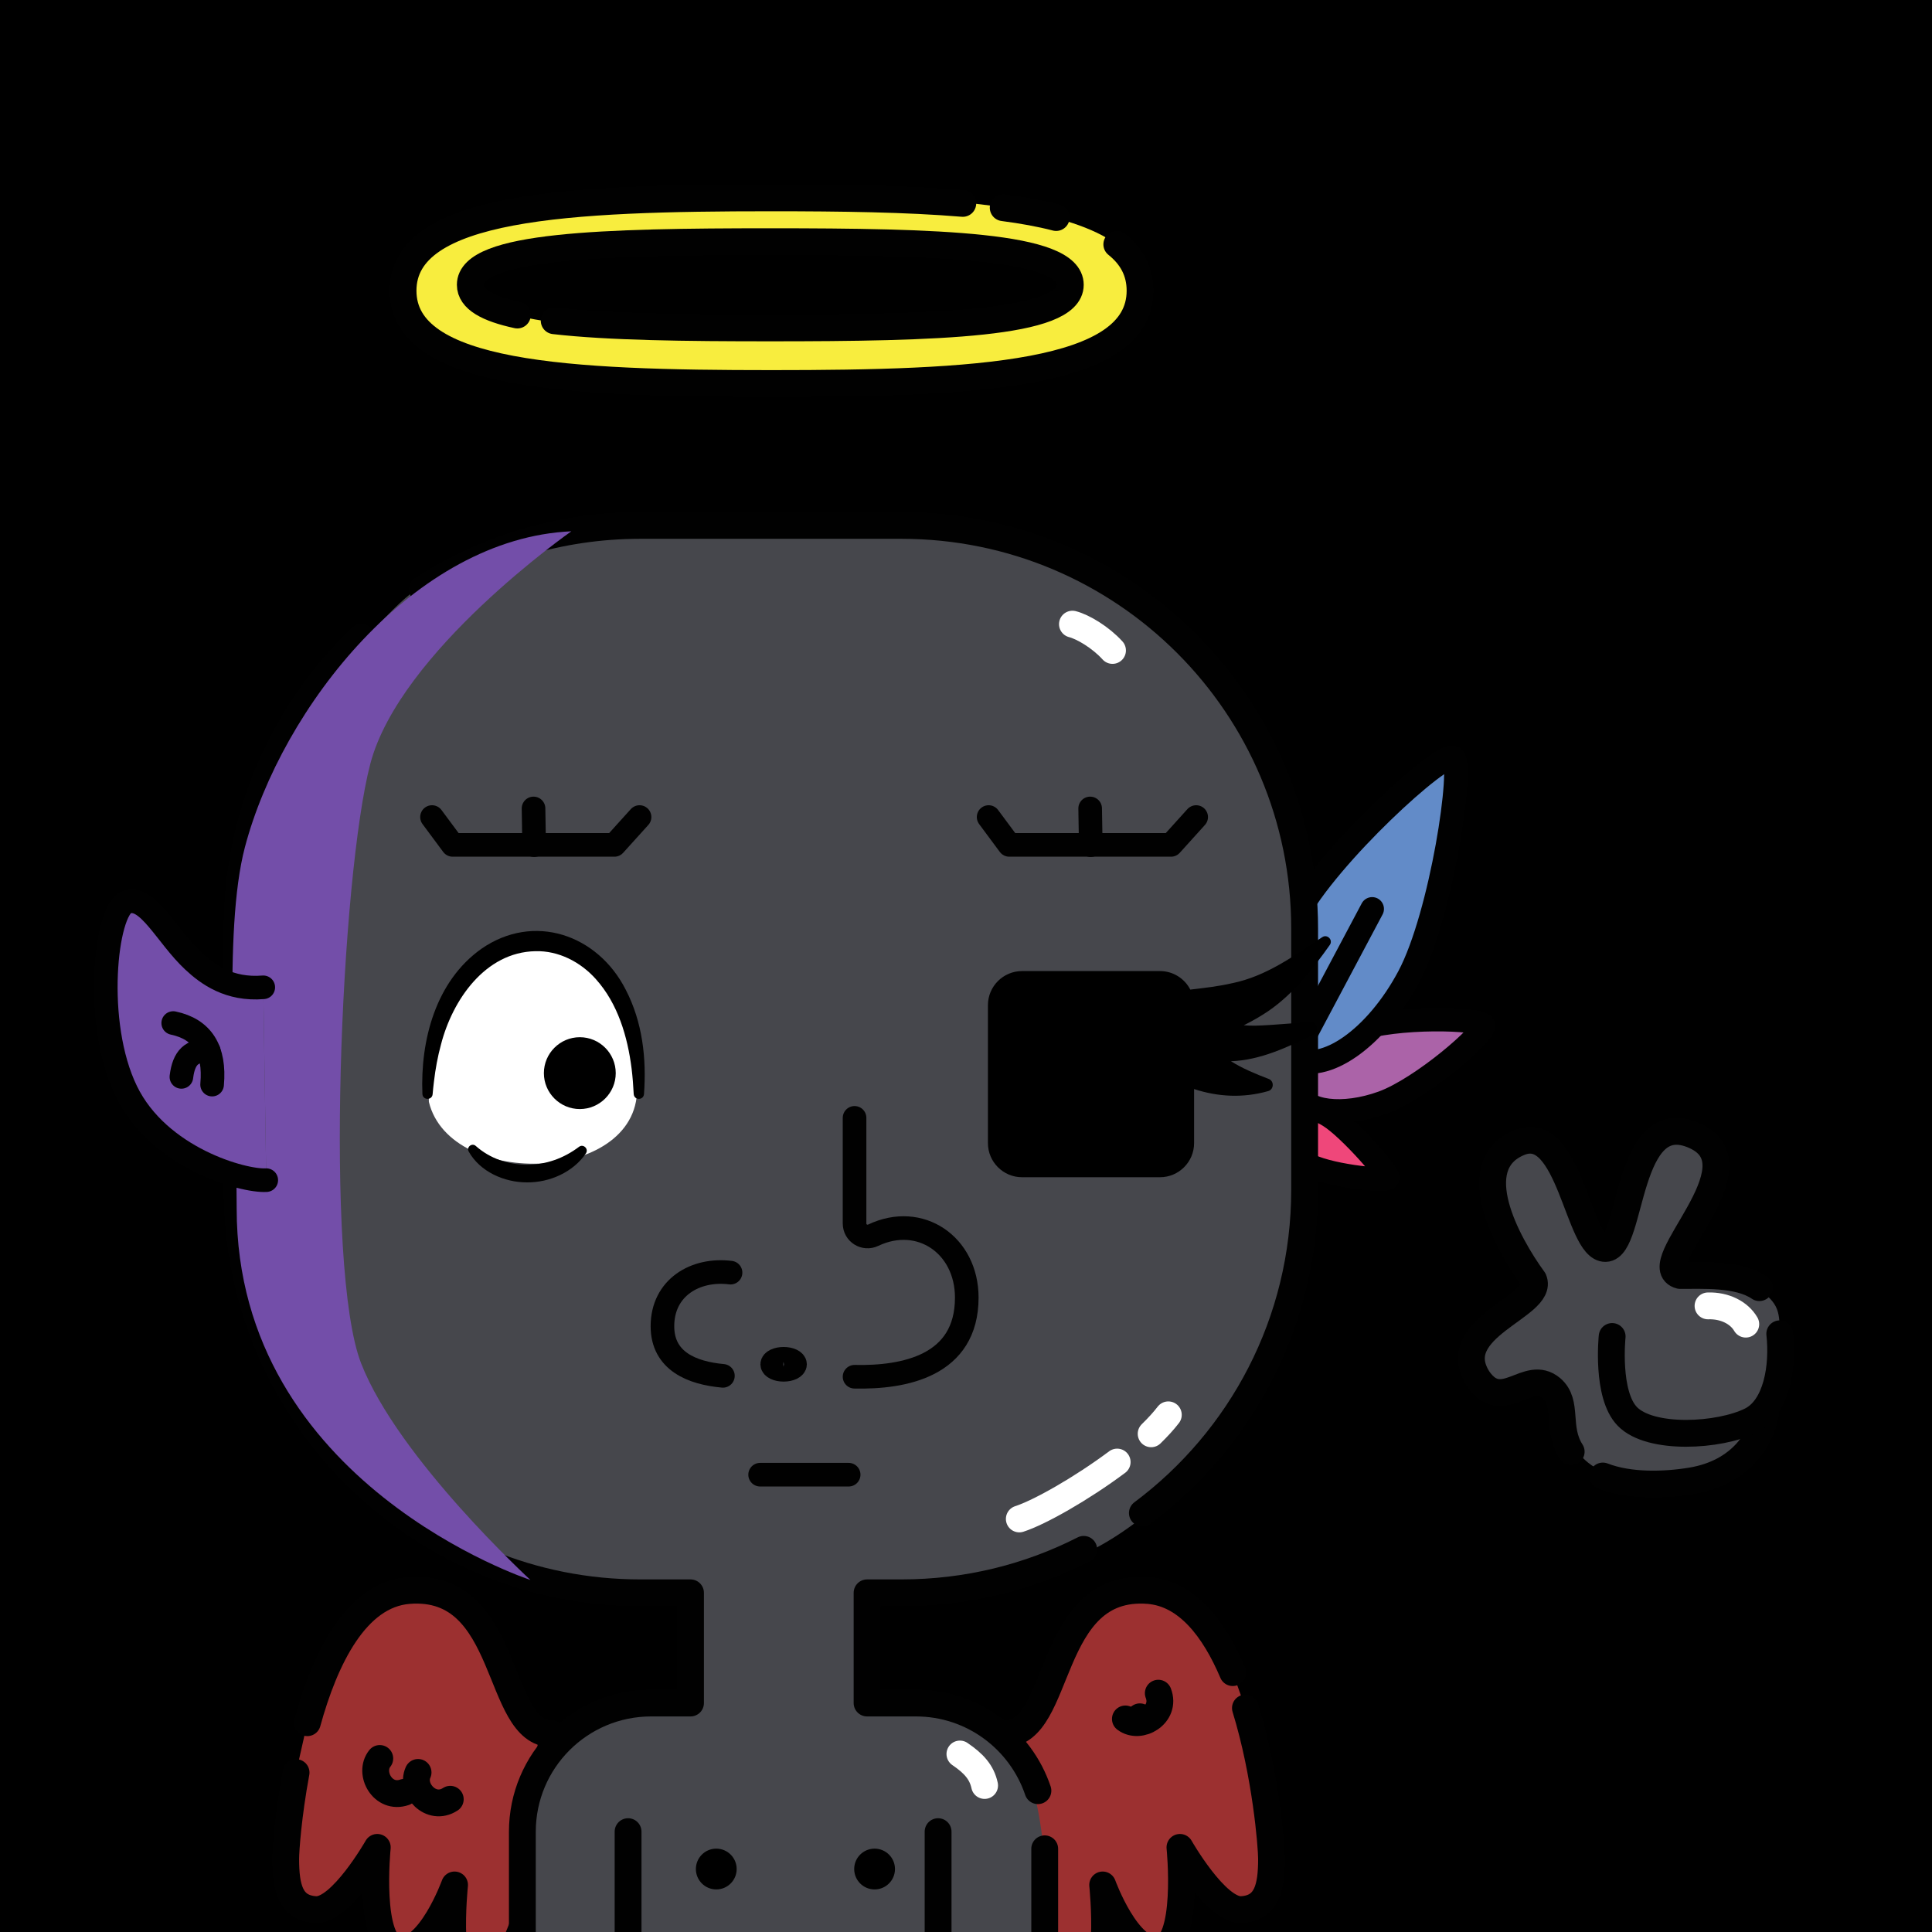 <svg version="1.1" xmlns="http://www.w3.org/2000/svg" xmlns:xlink="http://www.w3.org/1999/xlink" width="1080px" height="1080px"><style>.s{fill:none;stroke:#010101;stroke-width:15;stroke-linecap:round;stroke-linejoin:round;stroke-miterlimit:10}.sw{stroke:#fff}.t{stroke-width:10}.b{fill:#000}.w{fill:#fff}.sh{fill:#734ea978;mix-blend-mode:multiply}.hr{fill:#2B1912}.bbg{fill:#46474c}.wn{fill:#9c3030}.fg,#bg{transform: scaleX(-1.0) translateX(-1080px)}#fc,#lf,#rf,#pp{transform:translate(67px,167px) scale(0.88)}</style><rect x="0" y="0" style="fill:hsl(288deg 63% 73%)" width="1080" height="1080"/><g class="fg"><g class="s"><g class="wn"><path d="M689.1,935c-10.4-24.5-25.5-44.1-47-45.9c-57.5-4.6-48.1,80.1-80.2,80.1l5.9,68.8c3.4,22.9,20.4,76,37.6,74.9c17.2-1.1,11-59.2,11-59.2s14,38.6,31.4,36.3c17.4-2.3,11.8-57.3,11.8-57.3s20.2,35.5,34.4,34.8c14.1-0.8,16.8-12.2,16.8-28.3c0-7.3-3.2-47.4-14.6-84.4"/><path d="M171.8,963c9.9-36,27.2-71.5,56.6-73.9c57.5-4.6,48.1,80.1,80.2,80.1l-5.9,68.8c-3.4,22.9-20.4,76-37.6,74.9c-17.2-1.1-11-59.2-11-59.2s-14,38.6-31.4,36.3c-17.4-2.3-11.8-57.3-11.8-57.3s-20.2,35.5-34.4,34.8c-14.1-0.8-16.8-12.2-16.8-28.3c0-4.9,1.4-24.6,5.8-48.3"/></g><path d="M647.5,946.5c4.6,11.9-10.2,20.6-18.4,14.4"/><path d="M226.1,1001.9c-12.1,4.2-20.3-10.8-13.8-18.9"/><path d="M251.7,1005.8c-10.7,7-22.3-5.6-18-15"/><path d="M637.2,959.7C637.2,959.7,637.2,959.7,637.2,959.7C637.2,959.7,637.2,959.7,637.2,959.7C637.2,959.7,637.2,959.7,637.2,959.7z"/></g><g id="rf"><g class="s"><path style="fill:#EF477A" d="M768.6,519.3c-12.5-7.9-26-9.2-30-2.9c-4,6.4,1.8,24.7,14.4,32.7c12.5,7.9,50.8,11.8,52.3,9.5C806.7,556.4,781.2,527.3,768.6,519.3z"/><line x1="738.6" y1="516.5" x2="729.9" y2="511"/><path style="fill:#AB63A8" d="M785.3,464.5c-25.1,9.1-41.8,26.8-37.1,39.6c4.6,12.7,28.7,15.7,53.9,6.6c25.1-9.1,65.6-44.5,64-49.1S810.4,455.4,785.3,464.5z"/><line x1="748.1" y1="504.1" x2="730.8" y2="510.3"/><path style="fill:#628BC8" d="M746.9,392.4c-20.8,39.1-21.6,79.4-1.7,89.9s52.8-12.6,73.6-51.7s35.2-135.4,28.1-139.2S767.7,353.3,746.9,392.4z"/><line x1="795.5" y1="387.6" x2="730.8" y2="509.4"/></g></g><g class="bbg"><path d="M422.4,293.7c0,0-133-22.6-202.6,47s-86.4,114-86.4,157.5s-1.1,144.1-1.1,190.2s44.2,138.1,110.6,170.5c66.4,32.4,143.1,31.5,143.1,31.5V952c0,0-52-6.9-79.7,24.3c-27.8,31.2-14.3,120-14.3,120l292.8-2c0,0,4.4-77.2-14.1-112c-18.5-34.8-86.1-30.3-86.1-30.3l2.9-63c0,0,107.2,14,172.2-61.3s65.9-108.9,68.2-139.3c2.3-30.4,8.7-166.8,0-201.2c-8.7-34.4-62-154.9-136.5-175.8S422.4,293.7,422.4,293.7z"/><path d="M873.3,793.1c0,0,5.7,32.1,37.2,32.1s84.4-62.9,84.4-78.7s-1.1-17.9-14.8-28.6C966.5,707.2,873.3,793.1,873.3,793.1z"/></g><g class="s"><g class="bbg"><path d="M878.3,811.5c-8.6-13.4-1.4-27.2-11-35.4c-13.4-11.3-27.2,14.1-40.8-5c-19.1-29,37-40.9,30.8-55.7c-15.1-20.7-38.5-64.1-8.1-76.7c28.4-11.8,33,59.6,48.3,59.2c15.3-0.3,11.1-80.7,50.1-62.9c37.2,17-28.7,72.8-8.4,78c12.3,0.1,32.4-1.3,44.3,6.8"/><path d="M987.4,786.4c-1.4,17.5-14.3,36.8-41.8,41.4c-15,2.5-34.7,3.1-49.6-2.7"/><path d="M994.9,745.6c2,18.2-1.6,41.2-16.1,48.5c-17.7,8.8-56.2,11-69.1-2.3c-11.9-12.2-8.5-44.7-8.5-44.7"/></g></g><g class="s"><path d="M584,1033.5c0,13.8,0,40.4,0,62.8c-16.4,0-125.2,0-147.1,0"/><path d="M605.8,866.1c-30.6,15.6-65.2,24.3-101.9,24.3c0,0-19.2,0-19.2,0V952H512c31.7,0,58.6,20.5,68.2,49"/><path d="M236.1,329.4c35.1-22.6,76.9-35.7,121.8-35.7h146c124.5,0,225.4,100.9,225.4,225.4v146c0,74-35.6,139.6-90.7,180.7"/><path d="M201.9,827.7c-42.8-41-69.4-98.7-69.4-162.7v-146c0-63.9,26.6-121.7,69.4-162.7"/><path d="M436.9,1096.3H292.3c0,0-0.1,0-0.3,0c0-2.1,0-4.3,0-4.3V1024c0-39.8,32.2-72,72-72h22v-61.6h-28.1c-60.5,0-115.4-23.8-155.9-62.7"/><line x1="351.1" y1="1023.9" x2="351.1" y2="1096.3"/><line x1="524.4" y1="1023.9" x2="524.4" y2="1096.3"/></g><circle cx="400.4" cy="1044.8" r="11.4"/><circle cx="488.9" cy="1044.8" r="11.4"/><g class="s sw"><path d="M624.5,817.3c-20.1,15-43.5,28.2-54.7,31.8"/><path d="M653.1,790.9c-2.6,3.4-5.9,7-9.6,10.6"/><path d="M599.5,348.9c5.9,1.5,15.8,7.4,22.4,14.7"/><path d="M536.6,980.5c7.8,5.3,12.2,10.2,13.8,17.6"/><path d="M954.8,730c9.3-0.3,17.4,3.8,21.1,10.2"/></g><path class="sh" d="M319.4,297c0,0-95.9,67-112.4,130s-25.9,282-5.1,335.2s94.6,121,94.6,121s-164.2-53.7-164.2-207.6c0-62.5-7.8-154.8,4.6-202C157.5,395.5,231.8,300.9,319.4,297z"/><g id="fc"><path class="w" d="M328.47,499.01C321.5,371.79,192.3,390.6,196.3,510.18C209.9,566.38,332.61,561.94,328.47,499.01z"/><path d="M192.19,505.14c-1.37-33.89,8.32-71.47,37.39-92.15c33.4-23.23,73.98-9.08,91.77,25.93c10.66,20.52,13.26,43.7,11.6,66.34c-0.37,4.03-6.18,4.02-6.53,0c-0.26-5.32-0.68-10.84-1.33-16.14c-2.56-20.47-8.79-41.42-22.68-56.89c-9.71-10.91-23.74-18.2-38.48-17.77c-31.81,0.62-52.64,30.91-59.94,59.31c-2.08,7.61-3.54,15.61-4.46,23.48c-0.39,2.69-0.56,5.41-0.85,8.13C198.23,509.36,192.39,509.19,192.19,505.14L192.19,505.14z"/><path d="M292.18,469.1c-12.58,0-22.82,10.24-22.82,22.82s10.24,22.82,22.82,22.82S315,504.5,315,491.92S304.76,469.1,292.18,469.1z"/><path d="M226.12,538.2c9.05,8.01,20.58,11.88,32.45,11.89c12.02,0.03,23.41-4.03,33.12-11.38c2.76-2.04,6.27,1.34,4.37,4.17c-8.12,12-23.15,18.59-37.52,18.44c-14.36,0-29.74-6.76-36.94-19.59C220.02,538.86,223.74,535.98,226.12,538.2L226.12,538.2z"/><g class="s"><path d="M466.71,684.78c31.39,0.68,71.28-6.75,71.28-50.27c0-33.46-29.74-53.74-59.41-39.64c-5.51,2.62-11.87-1.32-11.87-7.42v-67.12"/><path d="M383.08,684.21c-19.44-1.77-38.41-9.23-38.41-31.51c0-24.55,20.93-36.85,43.26-34.05"/><ellipse cx="421.64" cy="676.87" rx="7.25" ry="3.5"/><line x1="406.72" y1="747" x2="462.96" y2="747"/></g><path d="M751.46,432.59c6.26-7.18,11.84-14.55,17.16-22.13c2.2-3.16-1.63-7.02-4.8-4.93c-18.08,11.98-35.63,24.82-57.07,29.22c-8.8,2.04-17.77,3.05-26.76,4.1c-3.6-6.98-10.88-11.77-19.27-11.77h-87.62c-11.95,0-21.67,9.72-21.67,21.67v87.62c0,11.95,9.72,21.67,21.67,21.67h87.62c11.95,0,21.67-9.72,21.67-21.67v-34.34c15.18,4.97,31.09,5.83,47.03,1.31c3.74-1,3.98-6.45,0.3-7.76c-8.4-3.21-16.57-6.61-23.92-11.22c18.58-0.66,36.25-8.97,52.67-17.13c3.81-1.96,2.27-7.8-2.02-7.63c-11.78,0.43-23.24,1.85-34.85,2.16c-2.61,0.06-5.14-0.03-7.63-0.24c5.34-2.66,10.55-5.64,15.59-9.03C737.77,446.84,745.02,439.95,751.46,432.59z"/><g class="s"><path d="M330.13,329.24l-15.98,17.69c-38.66,0-66.93,0-102.73,0l-13.13-17.69"/><line x1="262.78" y1="323.78" x2="263.16" y2="347.1"/><path d="M683.71,329.24l-15.98,17.69c-36.93,0-67.41,0-102.73,0l-13.13-17.69"/><line x1="616.37" y1="323.78" x2="616.75" y2="347.1"/></g></g><g id="lf"><path class="bbg" d="M91.1,437.4c-21.7,1.8-35.4-8.3-44.4-16.7c-17.2-16-29-42.4-42.6-37.3c-13.1,4.9-21.2,76.5,0,120c20.7,42.6,74.5,57.4,88.9,56.5"/><path class="s sh" d="M91.1,437.4c-21.7,1.8-35.4-8.3-44.4-16.7c-17.2-16-29-42.4-42.6-37.3c-13.1,4.9-21.2,76.5,0,120c20.7,42.6,74.5,57.4,88.9,56.5"/><path class="s" d="M33.9,460.1c18.5,3.9,26.7,16.9,24.7,39.1"/><path class="s" d="M56.5,478c-10.7-1-15.9,3.9-17.4,16.3"/></g><g style="fill:#F8ED3E"><path d="M441.6,110.6c0,0-216.1-12-216.3,48.6c-0.2,69.8,226.1,55.1,226.1,55.1s185.8,10.8,185.8-55.1C637.2,101.5,441.6,110.6,441.6,110.6z M446.5,183.3c0,0-182.6,9.7-182.6-24.1s182.6-25.9,182.6-25.9s151.8-4.8,151.8,25.9S446.5,183.3,446.5,183.3z"/></g><g class="s"><path d="M560.8,116.1c10.8,1.4,20.7,3.2,29.6,5.5"/><path d="M624.3,136.6c8.4,6.7,13,15.2,13,25.9c0,47.6-92.2,51.9-206,51.9s-206-4.3-206-51.9s92.2-51.9,206-51.9c39.1,0,75.7,0.5,106.9,3.1"/><path d="M289.2,176.1c-16.7-3.6-26.3-8.9-26.3-16.9c0-22.1,75.1-24.1,167.7-24.1s167.7,2,167.7,24.1s-75.1,24.1-167.7,24.1c-47.4,0-90.3-0.5-120.8-4"/></g></g></svg>